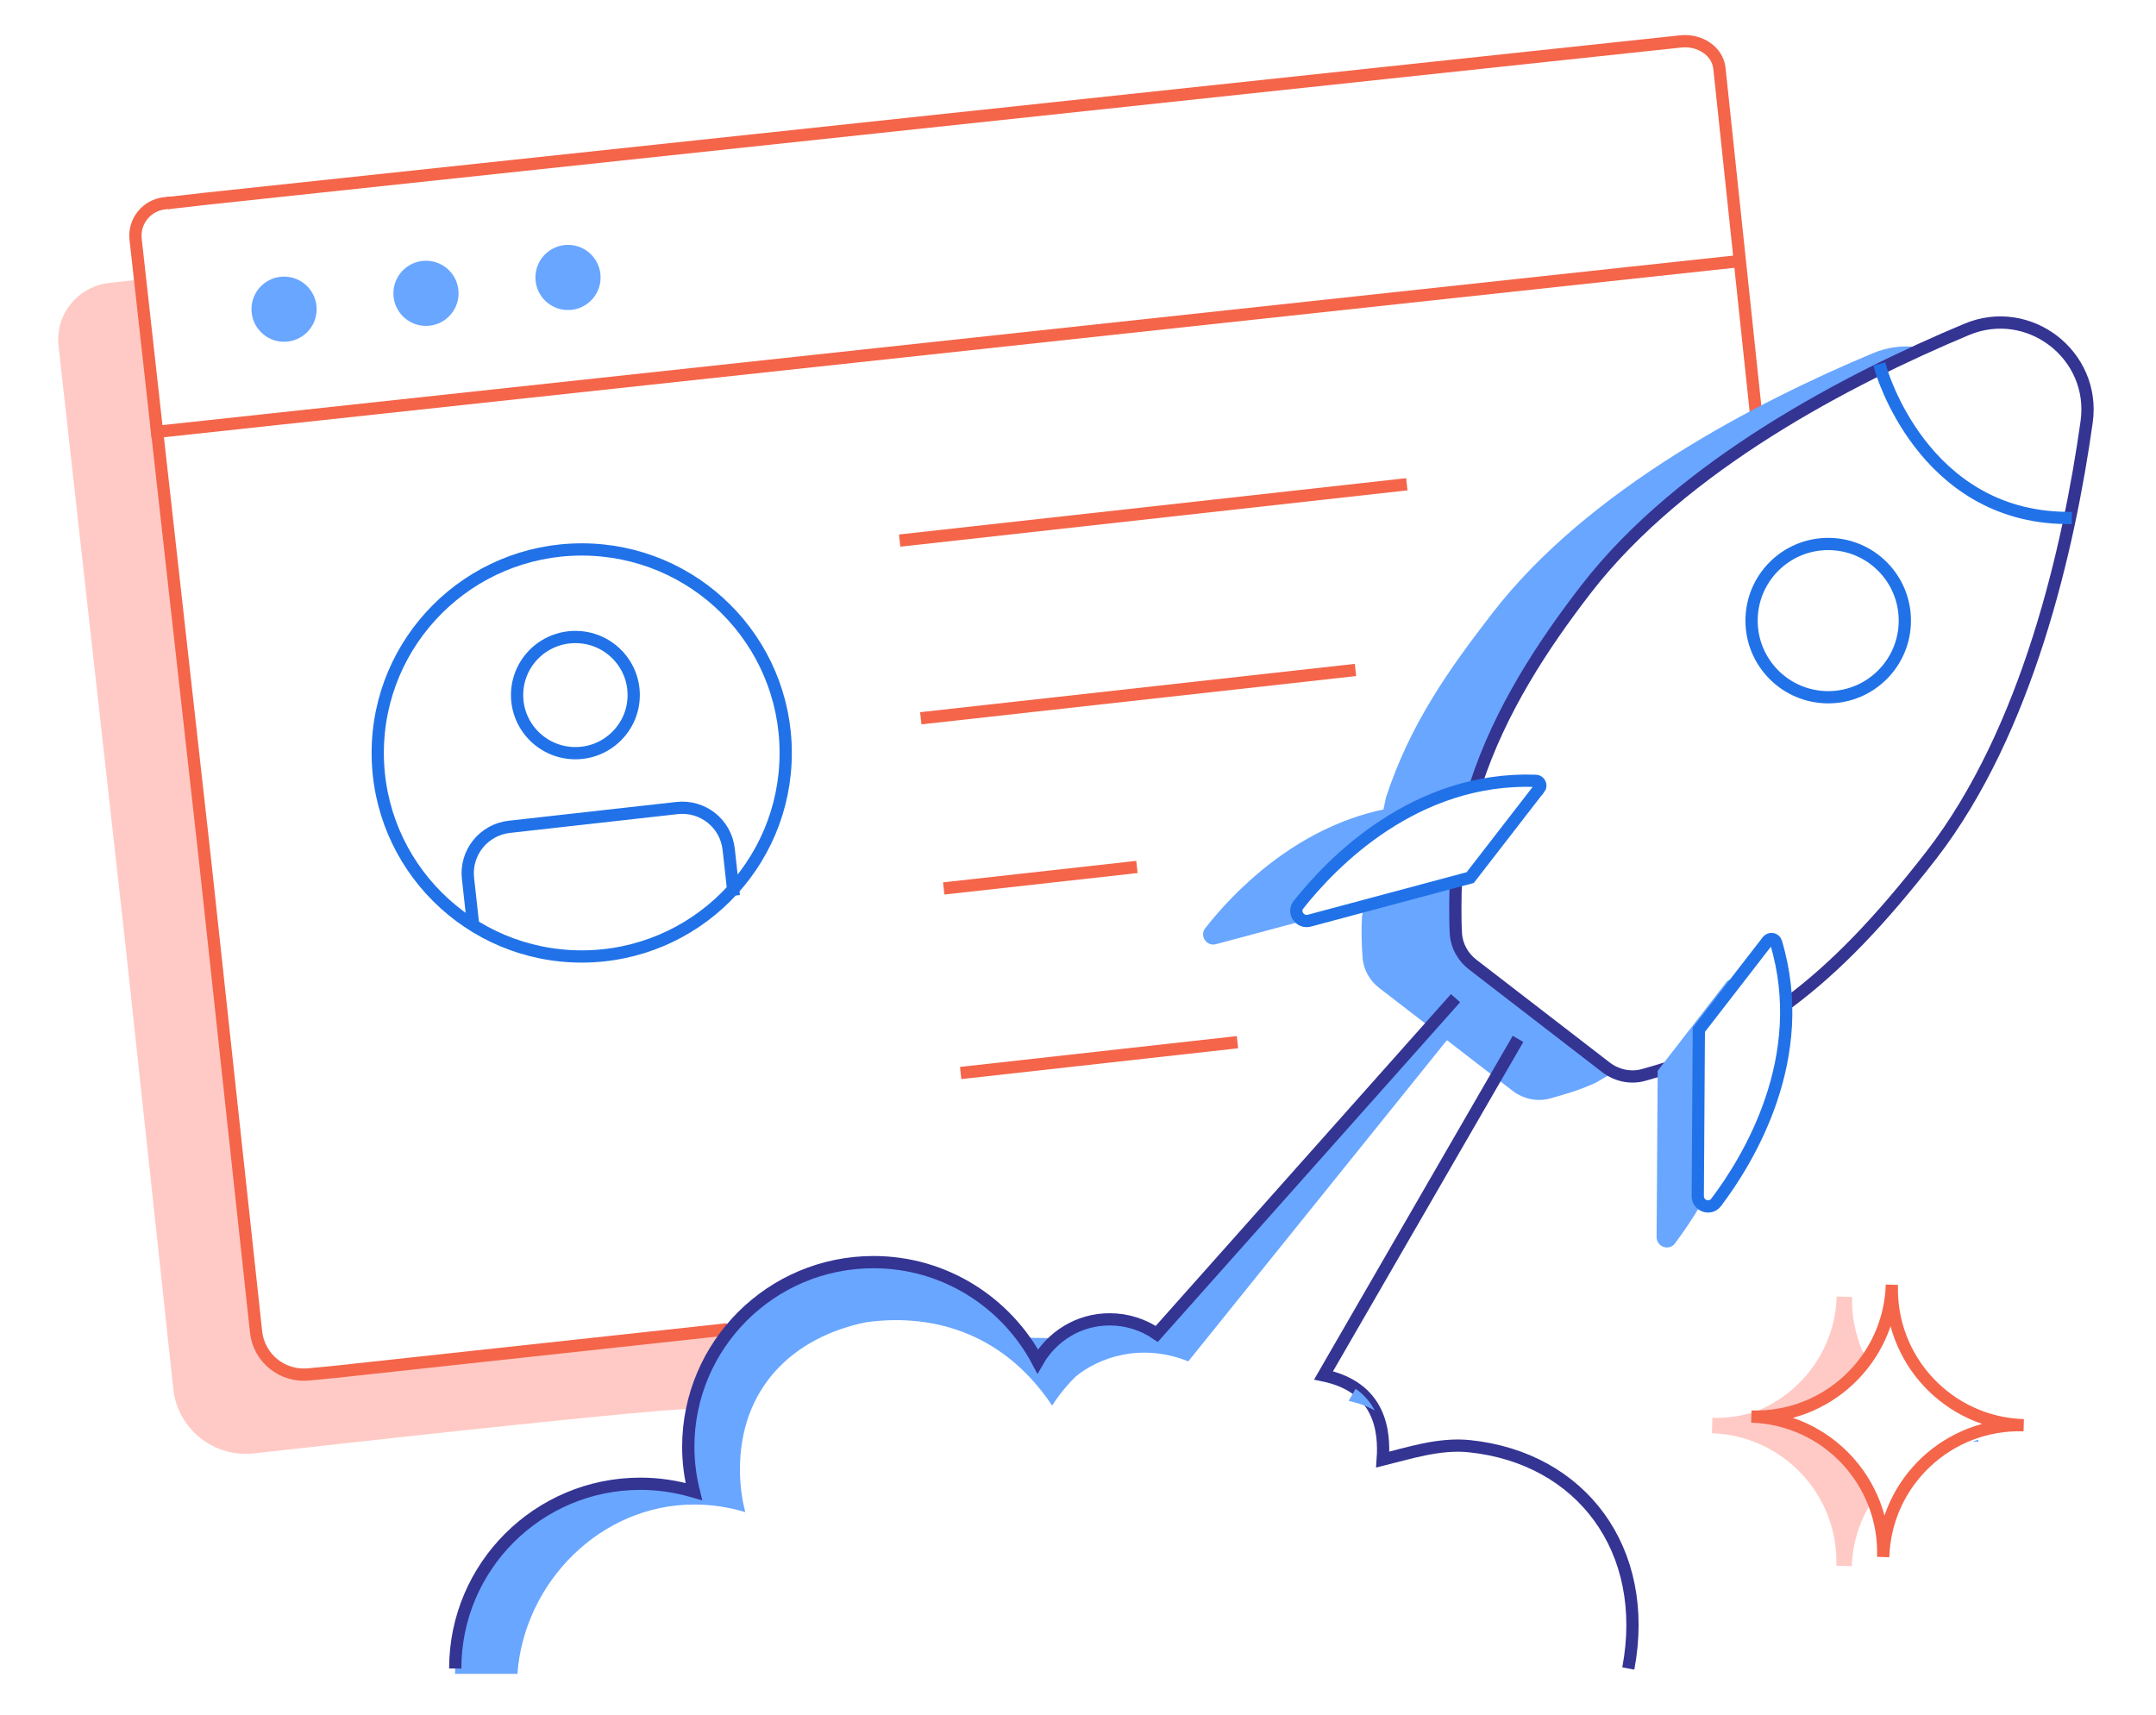 <svg width="176" height="140" viewBox="0 0 176 140" fill="none" xmlns="http://www.w3.org/2000/svg">
<g clip-path="url(#clip0_1106_7826)">
<path d="M56.491 115.019C56.64 111.519 59.632 108.868 59.65 108.474L27.634 112.035L24.379 112.385C23.285 112.499 21.535 111.641 21.255 109.979L16.95 70.193L13.047 35.28L11.647 22.803L10.247 22.951L8.9 23.1C6.327 23.407 4.49 25.69 4.779 28.245L6.31 41.983L10.212 76.895L14.15 113.435C14.517 116.681 17.449 119.018 20.695 118.668L24.037 118.3C24.037 118.3 51.451 115.203 56.456 115.019L56.474 115.001L56.491 115.019Z" fill="#FFCAC5"/>
<path d="M141.856 21.332L13.433 35.193" stroke="#F4654A" stroke-miterlimit="10" stroke-linecap="square"/>
<path d="M14.168 16.529L16.766 16.231L137.166 3.386C138.776 3.203 140.211 4.191 140.36 5.574L143.501 35.219" stroke="#F4654A" stroke-miterlimit="10" stroke-linecap="square"/>
<path d="M13.424 16.599C11.962 16.765 10.904 18.077 11.07 19.539L12.82 35.262" stroke="#F4654A" stroke-miterlimit="10" stroke-linecap="square"/>
<path d="M12.829 35.263L16.731 70.175L20.905 108.754C21.141 110.889 23.04 112.42 25.175 112.219L27.433 112L58.88 108.588" stroke="#F4654A" stroke-miterlimit="10" stroke-linecap="square"/>
<path d="M23.189 27.904C24.659 27.904 25.849 26.714 25.849 25.244C25.849 23.774 24.659 22.584 23.189 22.584C21.719 22.584 20.529 23.774 20.529 25.244C20.529 26.714 21.719 27.904 23.189 27.904Z" fill="#69A6FF"/>
<path d="M34.774 26.609C36.244 26.609 37.434 25.419 37.434 23.949C37.434 22.479 36.244 21.289 34.774 21.289C33.304 21.289 32.114 22.479 32.114 23.949C32.114 25.419 33.304 26.609 34.774 26.609Z" fill="#69A6FF"/>
<path d="M46.367 25.314C47.837 25.314 49.028 24.124 49.028 22.654C49.028 21.184 47.837 19.994 46.367 19.994C44.898 19.994 43.708 21.184 43.708 22.654C43.708 24.124 44.898 25.314 46.367 25.314Z" fill="#69A6FF"/>
<path d="M47.487 78.094C56.684 78.094 64.139 70.656 64.139 61.478C64.139 52.299 56.684 44.861 47.487 44.861C38.291 44.861 30.836 52.299 30.836 61.478C30.836 70.656 38.291 78.094 47.487 78.094Z" stroke="#2172E8" stroke-miterlimit="10"/>
<path d="M59.904 73.133L59.484 69.335C59.248 67.235 57.366 65.739 55.266 65.975L41.581 67.507C39.481 67.743 37.968 69.624 38.204 71.724L38.624 75.522" stroke="#2172E8" stroke-miterlimit="10"/>
<path d="M46.971 61.495C49.596 61.495 51.731 59.368 51.731 56.752C51.731 54.136 49.605 52.01 46.971 52.01C44.337 52.01 42.211 54.136 42.211 56.752C42.211 59.368 44.346 61.495 46.971 61.495Z" stroke="#2172E8" stroke-miterlimit="10"/>
<path d="M75.663 58.59L110.155 54.757" stroke="#F4654A" stroke-miterlimit="10" stroke-linecap="square"/>
<path d="M73.939 44.083L114.346 39.594" stroke="#F4654A" stroke-miterlimit="10" stroke-linecap="square"/>
<path d="M77.535 72.485L92.314 70.84" stroke="#F4654A" stroke-miterlimit="10" stroke-linecap="square"/>
<path d="M130.945 86.809L120.086 78.435C119.299 77.831 118.774 76.921 118.704 75.933C118.616 74.804 118.616 73.693 118.651 72.599L118.852 71.593L106.742 74.839C105.972 75.04 105.36 74.148 105.867 73.526C108.134 70.648 113.182 65.389 120.41 63.84L120.611 62.869C122.597 56.814 125.774 52.36 129.335 47.766C136.125 38.99 147.29 32.515 156.39 28.324C155.261 28.21 154.089 28.341 152.907 28.831C143.326 32.848 129.685 39.9 121.862 50.015C118.301 54.626 115.116 59.08 113.139 65.118L112.937 66.089C105.692 67.62 100.661 72.879 98.395 75.775C97.887 76.396 98.5 77.306 99.27 77.088L111.38 73.841L111.179 74.848C111.126 75.941 111.144 77.053 111.231 78.181C111.301 79.17 111.817 80.08 112.614 80.684L123.472 89.058C124.347 89.731 125.494 89.985 126.57 89.679C128.101 89.241 128.775 89.058 130.236 88.419L132.039 87.36C131.654 87.229 131.269 87.054 130.945 86.809Z" fill="#69A6FF"/>
<path d="M78.918 87.553L100.521 85.147" stroke="#F4654A" stroke-miterlimit="10" stroke-linecap="square"/>
<path d="M145.995 81.856C149.88 78.96 153.485 75.197 157.676 69.799C165.499 59.675 168.894 44.73 170.338 34.449C171.108 28.997 165.63 24.762 160.538 26.897C150.956 30.913 137.315 37.966 129.493 48.081C125.931 52.692 122.466 57.977 120.489 64.015" stroke="#343493" stroke-miterlimit="10"/>
<path d="M118.852 71.829C118.8 72.922 118.774 75.136 118.852 76.265C118.922 77.254 119.439 78.164 120.235 78.767L131.094 87.141C131.969 87.815 133.115 88.069 134.191 87.762C135.722 87.325 136.396 87.141 137.857 86.502" stroke="#343493" stroke-miterlimit="10"/>
<path d="M153.555 30.196C153.555 30.196 156.924 42.14 168.631 42.289" stroke="#2172E8" stroke-miterlimit="10" stroke-linecap="square"/>
<path d="M149.241 56.928C152.697 56.928 155.497 54.127 155.497 50.671C155.497 47.215 152.697 44.415 149.241 44.415C145.785 44.415 142.985 47.215 142.985 50.671C142.985 54.127 145.785 56.928 149.241 56.928Z" stroke="#2172E8" stroke-miterlimit="10" stroke-linecap="square"/>
<path d="M138.855 97.632L138.942 84.061L141.699 80.5C141.699 80.5 141.664 80.351 141.646 80.264C141.559 79.957 141.156 79.896 140.955 80.15L135.32 87.43L135.232 101.001C135.232 101.806 136.239 102.165 136.729 101.526C137.385 100.651 138.19 99.487 138.986 98.114C138.899 97.982 138.855 97.842 138.855 97.659V97.641V97.632Z" fill="#69A6FF"/>
<path d="M119.29 80.902L94.405 108.902C93.311 108.15 91.981 107.712 90.555 107.712C88.927 107.712 87.475 108.299 86.32 109.261L83.879 109.226L79.679 105.087L78.769 105.052C76.564 103.775 74.026 103.031 71.287 103.031C62.949 103.031 56.167 109.795 56.167 118.116C56.167 119.376 56.334 120.592 56.623 121.765C55.24 121.345 53.779 121.126 52.265 121.126C43.926 121.126 37.145 128.345 37.145 136.666H42.237C42.789 129.185 49.028 122.841 56.666 122.841C58.11 122.841 59.528 123.06 60.84 123.462C60.551 122.334 60.403 121.179 60.403 119.98C60.403 113.356 64.69 109.182 70.71 107.957C75.522 107.284 81.639 108.395 85.891 114.765C85.891 114.765 86.145 114.345 86.582 113.776C86.906 113.356 87.326 112.866 87.808 112.394C89.689 110.845 93.136 109.602 97.004 111.151L120.533 81.926L119.273 80.937L119.29 80.902Z" fill="#69A6FF"/>
<path d="M125.651 64.374L120.016 71.654L106.882 75.171C106.112 75.372 105.5 74.48 106.007 73.859C108.764 70.376 115.527 63.402 125.362 63.752C125.686 63.752 125.852 64.137 125.669 64.374H125.651Z" stroke="#2172E8" stroke-miterlimit="10" stroke-linecap="square"/>
<path d="M144.315 76.799L138.68 84.079L138.593 97.65C138.593 98.455 139.599 98.814 140.089 98.175C142.766 94.64 147.806 86.337 144.98 76.939C144.893 76.633 144.49 76.572 144.289 76.825L144.306 76.808L144.315 76.799Z" stroke="#2172E8" stroke-miterlimit="10" stroke-linecap="square"/>
<path d="M37.163 136.229C37.163 127.908 43.926 121.144 52.283 121.144C53.796 121.144 55.258 121.38 56.64 121.783C56.351 120.619 56.185 119.394 56.185 118.134C56.185 109.813 62.949 103.049 71.305 103.049C77.124 103.049 82.164 106.348 84.71 111.151C85.874 109.113 88.053 107.721 90.581 107.721C92.008 107.721 93.338 108.159 94.431 108.911L118.818 81.498" stroke="#343493" stroke-miterlimit="10"/>
<path d="M123.919 84.822L108.046 112.297C112.719 113.269 113.042 116.891 112.876 119.175C114.88 118.685 117.496 117.81 119.972 118.081C129.072 119.026 134.751 126.525 132.922 136.229" stroke="#343493" stroke-miterlimit="10"/>
<path d="M112.229 115.176C111.896 114.52 111.389 113.899 110.663 113.391L110.094 114.38C110.951 114.564 111.643 114.835 112.229 115.167V115.176Z" fill="#69A6FF"/>
<path d="M152.033 110.311C151.464 108.946 151.14 107.45 151.193 105.892L149.933 105.857C149.801 110.162 147.08 113.759 143.309 115.255C143.379 115.395 143.606 115.404 143.781 115.404C146.984 115.465 150.58 113.496 152.313 110.705L152.033 110.311Z" fill="#FFCAC5"/>
<path d="M143.414 115.806L143.449 115.211C142.303 115.596 141.06 115.798 139.783 115.763L139.748 117.023C145.531 117.206 150.09 122.054 149.906 127.838L151.166 127.873C151.236 125.974 151.805 124.206 152.75 122.693C151.201 119.044 147.64 115.946 143.431 115.806H143.414Z" fill="#FFCAC5"/>
<path d="M153.73 127.129C153.914 120.995 159.059 116.165 165.201 116.366C159.068 116.183 154.238 111.038 154.439 104.895C154.255 111.029 149.11 115.859 142.968 115.658C149.101 115.841 153.931 120.986 153.73 127.129Z" stroke="#F4654A" stroke-miterlimit="10" stroke-linecap="square"/>
<path d="M161.01 117.714H161.5V117.547C161.334 117.6 161.168 117.652 161.01 117.714Z" fill="#69A6FF"/>
</g>
<defs>
<clipPath id="clip0_1106_7826">
<rect width="175" height="140" fill="white" transform="translate(0.5)"/>
</clipPath>
</defs>
</svg>
